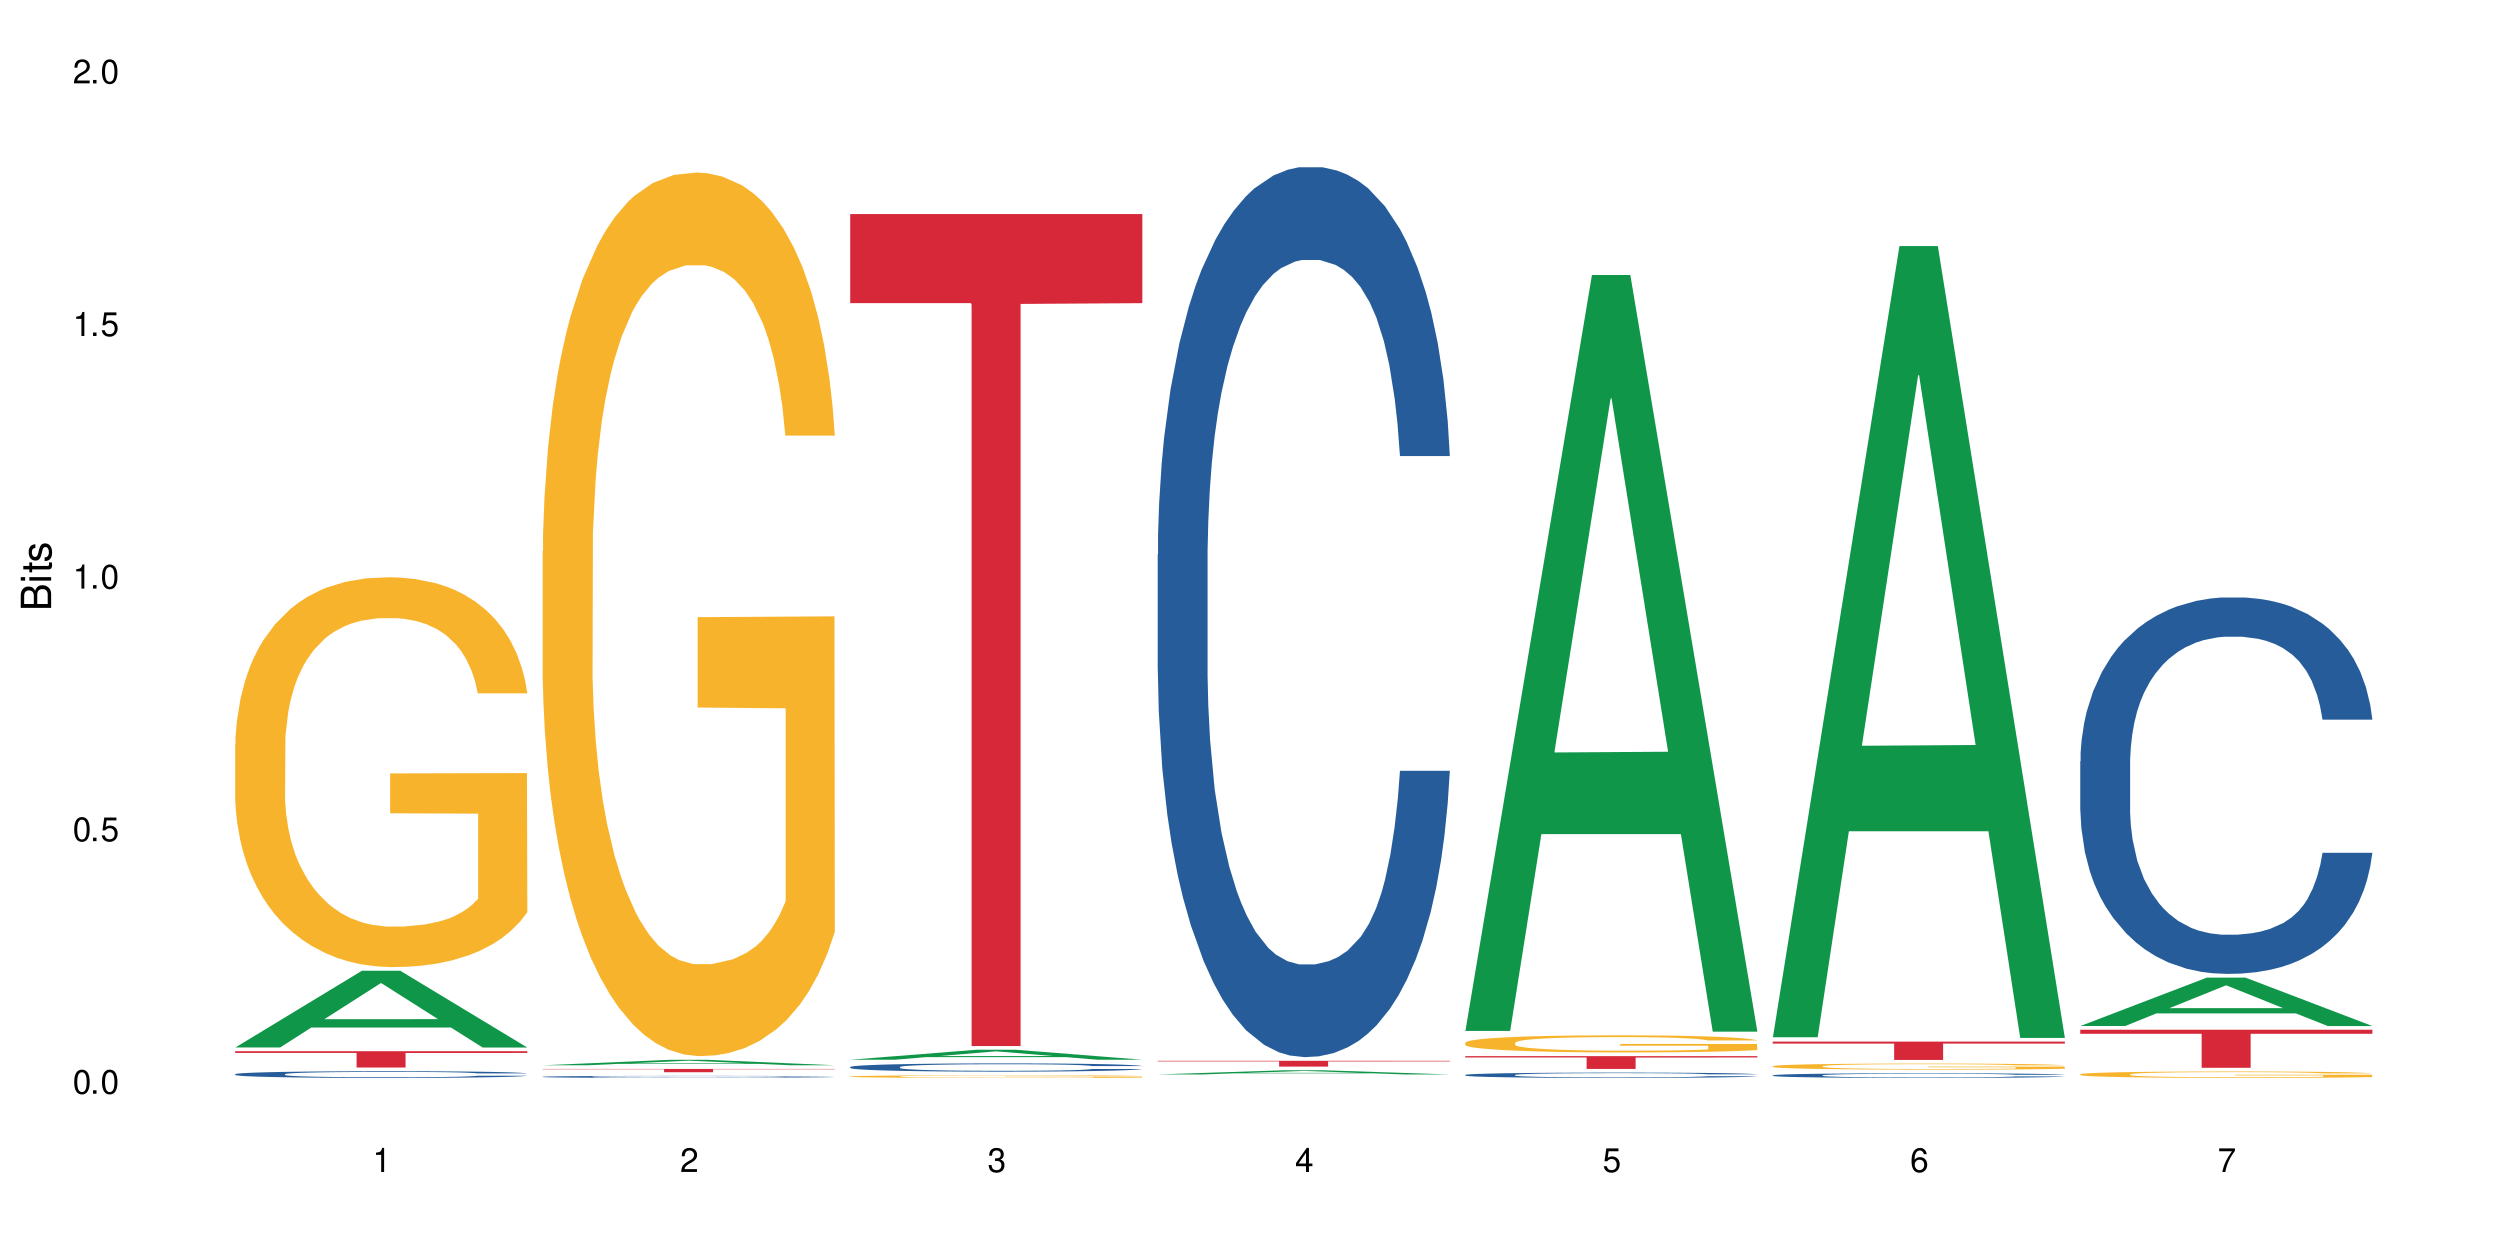 <?xml version="1.0" encoding="UTF-8"?>
<svg xmlns="http://www.w3.org/2000/svg" xmlns:xlink="http://www.w3.org/1999/xlink" width="720" height="360" viewBox="0 0 720 360">
<defs>
<g>
<g id="glyph-0-0">
</g>
<g id="glyph-0-1">
<path d="M 2.641 -6.938 C 2 -6.938 1.422 -6.656 1.078 -6.172 C 0.641 -5.562 0.406 -4.641 0.406 -3.359 C 0.406 -1.016 1.188 0.219 2.641 0.219 C 4.078 0.219 4.859 -1.016 4.859 -3.297 C 4.859 -4.641 4.656 -5.547 4.203 -6.172 C 3.844 -6.656 3.281 -6.938 2.641 -6.938 Z M 2.641 -6.188 C 3.547 -6.188 4 -5.25 4 -3.375 C 4 -1.406 3.562 -0.484 2.625 -0.484 C 1.734 -0.484 1.281 -1.438 1.281 -3.344 C 1.281 -5.25 1.734 -6.188 2.641 -6.188 Z M 2.641 -6.188 "/>
</g>
<g id="glyph-0-2">
<path d="M 1.828 -1 L 0.828 -1 L 0.828 0 L 1.828 0 Z M 1.828 -1 "/>
</g>
<g id="glyph-0-3">
<path d="M 4.562 -6.797 L 1.062 -6.797 L 0.547 -3.094 L 1.328 -3.094 C 1.719 -3.562 2.047 -3.734 2.578 -3.734 C 3.484 -3.734 4.062 -3.109 4.062 -2.094 C 4.062 -1.125 3.484 -0.531 2.578 -0.531 C 1.828 -0.531 1.375 -0.906 1.188 -1.672 L 0.328 -1.672 C 0.453 -1.109 0.547 -0.844 0.75 -0.594 C 1.125 -0.078 1.828 0.219 2.594 0.219 C 3.969 0.219 4.922 -0.781 4.922 -2.219 C 4.922 -3.562 4.031 -4.484 2.719 -4.484 C 2.25 -4.484 1.859 -4.359 1.469 -4.062 L 1.734 -5.969 L 4.562 -5.969 Z M 4.562 -6.797 "/>
</g>
<g id="glyph-0-4">
<path d="M 2.484 -4.938 L 2.484 0 L 3.328 0 L 3.328 -6.938 L 2.766 -6.938 C 2.469 -5.875 2.281 -5.734 0.984 -5.562 L 0.984 -4.938 Z M 2.484 -4.938 "/>
</g>
<g id="glyph-0-5">
<path d="M 4.859 -0.828 L 1.281 -0.828 C 1.359 -1.406 1.672 -1.781 2.5 -2.281 L 3.469 -2.828 C 4.406 -3.344 4.906 -4.062 4.906 -4.906 C 4.906 -5.484 4.672 -6.031 4.266 -6.406 C 3.859 -6.766 3.375 -6.938 2.719 -6.938 C 1.859 -6.938 1.219 -6.625 0.844 -6.031 C 0.609 -5.672 0.5 -5.234 0.484 -4.531 L 1.328 -4.531 C 1.359 -5.016 1.406 -5.281 1.531 -5.516 C 1.75 -5.938 2.188 -6.203 2.703 -6.203 C 3.469 -6.203 4.031 -5.641 4.031 -4.891 C 4.031 -4.344 3.719 -3.859 3.125 -3.516 L 2.234 -3 C 0.812 -2.172 0.406 -1.531 0.328 -0.016 L 4.859 -0.016 Z M 4.859 -0.828 "/>
</g>
<g id="glyph-0-6">
<path d="M 2.125 -3.188 L 2.578 -3.188 C 3.5 -3.188 3.984 -2.766 3.984 -1.922 C 3.984 -1.062 3.469 -0.531 2.594 -0.531 C 1.656 -0.531 1.203 -1 1.156 -2.016 L 0.312 -2.016 C 0.344 -1.453 0.438 -1.094 0.609 -0.781 C 0.953 -0.109 1.625 0.219 2.547 0.219 C 3.953 0.219 4.859 -0.625 4.859 -1.938 C 4.859 -2.828 4.516 -3.297 3.703 -3.594 C 4.344 -3.844 4.656 -4.328 4.656 -5.031 C 4.656 -6.219 3.875 -6.938 2.578 -6.938 C 1.203 -6.938 0.484 -6.172 0.453 -4.703 L 1.297 -4.703 C 1.312 -5.125 1.344 -5.359 1.453 -5.578 C 1.641 -5.969 2.062 -6.203 2.594 -6.203 C 3.344 -6.203 3.797 -5.75 3.797 -5 C 3.797 -4.516 3.609 -4.219 3.25 -4.047 C 3.016 -3.953 2.703 -3.922 2.125 -3.906 Z M 2.125 -3.188 "/>
</g>
<g id="glyph-0-7">
<path d="M 3.141 -1.672 L 3.141 0 L 3.984 0 L 3.984 -1.672 L 4.984 -1.672 L 4.984 -2.438 L 3.984 -2.438 L 3.984 -6.938 L 3.359 -6.938 L 0.266 -2.578 L 0.266 -1.672 Z M 3.141 -2.438 L 1 -2.438 L 3.141 -5.5 Z M 3.141 -2.438 "/>
</g>
<g id="glyph-0-8">
<path d="M 4.781 -5.125 C 4.609 -6.266 3.891 -6.938 2.844 -6.938 C 2.094 -6.938 1.422 -6.578 1.031 -5.953 C 0.594 -5.266 0.406 -4.422 0.406 -3.172 C 0.406 -2 0.578 -1.25 0.984 -0.641 C 1.359 -0.078 1.953 0.219 2.703 0.219 C 3.984 0.219 4.922 -0.75 4.922 -2.094 C 4.922 -3.375 4.062 -4.281 2.844 -4.281 C 2.172 -4.281 1.641 -4.031 1.281 -3.516 C 1.281 -5.234 1.828 -6.188 2.797 -6.188 C 3.391 -6.188 3.797 -5.797 3.938 -5.125 Z M 2.734 -3.531 C 3.547 -3.531 4.062 -2.953 4.062 -2.031 C 4.062 -1.156 3.484 -0.531 2.703 -0.531 C 1.922 -0.531 1.328 -1.188 1.328 -2.078 C 1.328 -2.938 1.906 -3.531 2.734 -3.531 Z M 2.734 -3.531 "/>
</g>
<g id="glyph-0-9">
<path d="M 4.984 -6.797 L 0.438 -6.797 L 0.438 -5.969 L 4.109 -5.969 C 2.5 -3.656 1.828 -2.234 1.328 0 L 2.219 0 C 2.594 -2.172 3.453 -4.047 4.984 -6.094 Z M 4.984 -6.797 "/>
</g>
<g id="glyph-1-0">
</g>
<g id="glyph-1-1">
<path d="M 0 -0.953 L 0 -4.891 C 0 -5.719 -0.234 -6.344 -0.734 -6.797 C -1.188 -7.234 -1.812 -7.469 -2.5 -7.469 C -3.547 -7.469 -4.188 -7 -4.625 -5.875 C -4.984 -6.688 -5.625 -7.094 -6.531 -7.094 C -7.172 -7.094 -7.734 -6.859 -8.141 -6.391 C -8.562 -5.922 -8.75 -5.344 -8.75 -4.5 L -8.75 -0.953 Z M -4.984 -2.062 L -7.766 -2.062 L -7.766 -4.219 C -7.766 -4.844 -7.688 -5.203 -7.453 -5.5 C -7.219 -5.812 -6.859 -5.969 -6.375 -5.969 C -5.891 -5.969 -5.531 -5.812 -5.297 -5.5 C -5.062 -5.203 -4.984 -4.844 -4.984 -4.219 Z M -0.984 -2.062 L -4 -2.062 L -4 -4.781 C -4 -5.766 -3.438 -6.359 -2.484 -6.359 C -1.547 -6.359 -0.984 -5.766 -0.984 -4.781 Z M -0.984 -2.062 "/>
</g>
<g id="glyph-1-2">
<path d="M -6.281 -1.797 L -6.281 -0.797 L 0 -0.797 L 0 -1.797 Z M -8.75 -1.797 L -8.75 -0.797 L -7.484 -0.797 L -7.484 -1.797 Z M -8.75 -1.797 "/>
</g>
<g id="glyph-1-3">
<path d="M -6.281 -3.047 L -6.281 -2.016 L -8.016 -2.016 L -8.016 -1.016 L -6.281 -1.016 L -6.281 -0.172 L -5.469 -0.172 L -5.469 -1.016 L -0.719 -1.016 C -0.078 -1.016 0.281 -1.453 0.281 -2.234 C 0.281 -2.5 0.25 -2.719 0.188 -3.047 L -0.641 -3.047 C -0.609 -2.906 -0.594 -2.766 -0.594 -2.562 C -0.594 -2.141 -0.719 -2.016 -1.156 -2.016 L -5.469 -2.016 L -5.469 -3.047 Z M -6.281 -3.047 "/>
</g>
<g id="glyph-1-4">
<path d="M -4.531 -5.25 C -5.766 -5.25 -6.469 -4.422 -6.469 -2.969 C -6.469 -1.516 -5.719 -0.562 -4.547 -0.562 C -3.562 -0.562 -3.094 -1.062 -2.734 -2.562 L -2.516 -3.484 C -2.344 -4.188 -2.094 -4.469 -1.641 -4.469 C -1.047 -4.469 -0.641 -3.875 -0.641 -3 C -0.641 -2.453 -0.797 -2 -1.062 -1.75 C -1.25 -1.594 -1.422 -1.531 -1.875 -1.469 L -1.875 -0.406 C -0.422 -0.453 0.281 -1.266 0.281 -2.922 C 0.281 -4.5 -0.5 -5.516 -1.719 -5.516 C -2.656 -5.516 -3.172 -4.984 -3.469 -3.734 L -3.703 -2.766 C -3.891 -1.953 -4.156 -1.609 -4.594 -1.609 C -5.188 -1.609 -5.547 -2.125 -5.547 -2.938 C -5.547 -3.75 -5.203 -4.172 -4.531 -4.203 Z M -4.531 -5.25 "/>
</g>
</g>
</defs>
<rect x="-72" y="-36" width="864" height="432" fill="rgb(100%, 100%, 100%)" fill-opacity="1"/>
<path fill-rule="nonzero" fill="rgb(6.275%, 58.824%, 28.235%)" fill-opacity="1" d="M 67.73 301.676 L 67.82 301.656 L 104.227 279.578 L 115.281 279.578 L 151.867 301.695 L 139.012 301.695 L 129.844 295.922 L 89.664 295.922 L 80.676 301.676 L 67.73 301.676 L 93.527 293.535 L 126.156 293.516 L 109.887 283.191 L 109.707 283.172 L 109.527 283.234 L 93.438 293.516 L 93.527 293.535 Z M 67.73 301.676 "/>
<path fill-rule="nonzero" fill="rgb(14.51%, 36.078%, 60%)" fill-opacity="1" d="M 67.73 309.352 L 67.832 309.352 L 67.832 309.309 L 68.141 309.242 L 68.859 309.156 L 69.578 309.098 L 71.426 308.992 L 73.988 308.895 L 76.656 308.816 L 78.605 308.77 L 80.352 308.734 L 84.352 308.668 L 86.918 308.637 L 89.688 308.605 L 93.074 308.574 L 95.535 308.559 L 101.078 308.531 L 105.18 308.516 L 108.363 308.512 L 115.238 308.512 L 119.34 308.52 L 122.316 308.527 L 125.598 308.543 L 128.371 308.559 L 133.191 308.598 L 137.5 308.645 L 139.449 308.676 L 142.527 308.73 L 144.891 308.781 L 146.531 308.828 L 148.379 308.895 L 150.02 308.973 L 151.25 309.062 L 151.867 309.137 L 137.5 309.137 L 136.785 309.066 L 135.961 309.012 L 134.422 308.941 L 132.883 308.891 L 130.73 308.84 L 128.781 308.805 L 126.113 308.77 L 123.754 308.75 L 121.289 308.734 L 118.93 308.723 L 114.414 308.715 L 107.234 308.715 L 103.23 308.73 L 101.078 308.742 L 98 308.77 L 95.844 308.789 L 93.281 308.824 L 91.535 308.855 L 89.379 308.902 L 87.84 308.941 L 86.098 309 L 85.07 309.047 L 84.148 309.094 L 83.328 309.152 L 82.711 309.215 L 82.301 309.281 L 82.094 309.344 L 82.094 309.617 L 82.301 309.68 L 82.812 309.754 L 84.148 309.863 L 86.098 309.957 L 88.355 310.031 L 90.508 310.082 L 91.742 310.109 L 93.383 310.137 L 95.945 310.172 L 99.641 310.207 L 101.797 310.219 L 105.078 310.234 L 108.465 310.242 L 112.98 310.242 L 116.98 310.234 L 119.648 310.227 L 122.418 310.211 L 126.215 310.184 L 128.574 310.152 L 130.629 310.121 L 132.168 310.086 L 133.191 310.059 L 134.73 310.004 L 135.961 309.945 L 136.887 309.883 L 137.5 309.82 L 151.867 309.82 L 151.25 309.891 L 150.328 309.961 L 149.402 310.012 L 147.969 310.074 L 146.324 310.129 L 143.965 310.191 L 142.016 310.23 L 139.449 310.273 L 137.09 310.309 L 134.527 310.34 L 130.73 310.375 L 128.266 310.391 L 125.598 310.406 L 122.418 310.422 L 118.418 310.434 L 114.109 310.441 L 105.797 310.441 L 102.617 310.434 L 98.41 310.418 L 93.176 310.387 L 89.379 310.352 L 86.406 310.316 L 83.84 310.281 L 80.969 310.234 L 77.273 310.156 L 75.016 310.098 L 73.477 310.047 L 71.734 309.98 L 70.5 309.918 L 69.066 309.816 L 68.039 309.691 L 67.73 309.598 Z M 67.73 309.352 "/>
<path fill-rule="nonzero" fill="rgb(96.863%, 70.196%, 16.863%)" fill-opacity="1" d="M 67.73 214.336 L 67.832 214.234 L 67.832 212.184 L 68.242 207.566 L 69.27 201.211 L 70.605 195.98 L 72.039 191.879 L 72.965 189.727 L 74.504 186.648 L 75.836 184.395 L 79.223 179.777 L 83.531 175.473 L 85.891 173.625 L 88.559 171.883 L 92.355 169.934 L 94.102 169.215 L 99.438 167.574 L 105.488 166.551 L 112.16 166.242 L 115.238 166.344 L 119.441 166.754 L 125.188 167.883 L 128.473 168.91 L 131.039 169.934 L 133.707 171.266 L 136.988 173.316 L 140.066 175.781 L 142.527 178.242 L 144.992 181.316 L 147.043 184.598 L 148.789 188.188 L 150.328 192.492 L 151.25 196.082 L 151.867 199.672 L 137.605 199.672 L 136.785 196.082 L 135.859 193.312 L 134.32 189.93 L 132.781 187.469 L 131.242 185.52 L 128.371 182.855 L 125.906 181.215 L 122.828 179.777 L 119.855 178.855 L 116.469 178.242 L 114.414 178.035 L 108.977 178.035 L 104.055 178.754 L 101.18 179.574 L 99.129 180.395 L 96.254 181.934 L 94.512 183.164 L 93.484 183.984 L 90.406 187.16 L 88.355 190.031 L 87.227 191.98 L 85.789 195.059 L 84.762 197.824 L 83.633 201.926 L 83.02 205.004 L 82.199 211.977 L 82.094 230.434 L 82.402 234.332 L 83.02 238.535 L 83.84 242.227 L 85.07 246.125 L 86.301 249.098 L 88.457 253.098 L 90.305 255.762 L 91.742 257.504 L 94.512 260.273 L 95.641 261.195 L 98.309 263.043 L 101.078 264.477 L 104.465 265.707 L 107.027 266.324 L 111.133 266.836 L 116.363 266.836 L 122.52 266.223 L 126.422 265.402 L 129.09 264.582 L 130.832 263.863 L 132.988 262.734 L 134.527 261.711 L 135.961 260.582 L 137.707 258.84 L 137.707 234.332 L 112.363 234.227 L 112.363 222.742 L 151.762 222.641 L 151.867 262.734 L 149.711 265.504 L 147.043 268.168 L 144.48 270.219 L 141.812 271.965 L 138.016 273.91 L 134.938 275.141 L 130.215 276.578 L 125.906 277.5 L 121.395 278.117 L 117.391 278.426 L 112.672 278.527 L 108.465 278.32 L 103.949 277.707 L 100.359 276.887 L 97.074 275.859 L 93.793 274.527 L 89.688 272.375 L 87.02 270.629 L 84.25 268.477 L 81.48 265.914 L 79.016 263.145 L 77.375 260.992 L 75.734 258.531 L 73.988 255.453 L 72.348 251.969 L 71.117 248.789 L 69.988 245.199 L 69.168 241.816 L 68.348 237.203 L 67.938 233.512 L 67.73 230.332 Z M 67.73 214.336 "/>
<path fill-rule="nonzero" fill="rgb(83.922%, 15.686%, 22.353%)" fill-opacity="1" d="M 67.73 302.75 L 151.867 302.75 L 151.867 303.254 L 116.801 303.258 L 116.801 307.457 L 102.695 307.457 L 102.695 303.262 L 102.488 303.254 L 67.73 303.254 Z M 67.73 302.75 "/>
<path fill-rule="nonzero" fill="rgb(6.275%, 58.824%, 28.235%)" fill-opacity="1" d="M 156.293 306.797 L 156.383 306.797 L 192.789 305.227 L 203.844 305.227 L 240.43 306.797 L 227.574 306.797 L 218.406 306.387 L 178.227 306.387 L 169.238 306.797 L 156.293 306.797 L 182.094 306.219 L 214.723 306.215 L 198.453 305.48 L 198.273 305.48 L 198.094 305.484 L 182.004 306.215 L 182.094 306.219 Z M 156.293 306.797 "/>
<path fill-rule="nonzero" fill="rgb(14.51%, 36.078%, 60%)" fill-opacity="1" d="M 156.293 310.109 L 156.398 310.109 L 156.398 310.098 L 156.703 310.074 L 157.422 310.051 L 158.141 310.031 L 159.988 310 L 162.555 309.969 L 165.223 309.945 L 167.172 309.934 L 168.914 309.922 L 172.918 309.902 L 175.48 309.891 L 178.25 309.883 L 181.637 309.871 L 184.102 309.867 L 189.641 309.859 L 193.746 309.855 L 196.926 309.852 L 203.801 309.852 L 207.902 309.855 L 210.879 309.859 L 214.164 309.863 L 216.934 309.867 L 221.754 309.879 L 226.066 309.895 L 228.016 309.902 L 231.094 309.918 L 233.453 309.938 L 235.094 309.949 L 236.941 309.969 L 238.582 309.992 L 239.812 310.02 L 240.43 310.043 L 226.066 310.043 L 225.348 310.023 L 224.527 310.008 L 222.988 309.984 L 221.449 309.969 L 219.293 309.953 L 217.344 309.941 L 214.676 309.934 L 212.316 309.926 L 209.855 309.922 L 207.492 309.918 L 202.98 309.914 L 195.797 309.914 L 191.797 309.922 L 189.641 309.922 L 186.562 309.93 L 184.406 309.938 L 181.844 309.949 L 180.098 309.957 L 177.945 309.973 L 176.406 309.984 L 174.66 310.004 L 173.633 310.016 L 172.711 310.031 L 171.891 310.047 L 171.273 310.066 L 170.863 310.086 L 170.66 310.105 L 170.66 310.191 L 170.863 310.211 L 171.379 310.234 L 172.711 310.266 L 174.66 310.293 L 176.918 310.316 L 179.074 310.332 L 180.305 310.34 L 181.945 310.348 L 184.512 310.359 L 188.203 310.371 L 190.359 310.375 L 193.641 310.379 L 197.027 310.383 L 201.543 310.383 L 205.543 310.379 L 208.211 310.375 L 210.98 310.371 L 214.777 310.363 L 217.137 310.355 L 219.191 310.344 L 220.73 310.336 L 221.754 310.324 L 223.293 310.309 L 224.527 310.289 L 225.449 310.273 L 226.066 310.254 L 240.43 310.254 L 239.812 310.273 L 238.891 310.297 L 237.969 310.312 L 236.531 310.332 L 234.891 310.348 L 232.527 310.367 L 230.578 310.379 L 228.016 310.391 L 225.656 310.402 L 223.09 310.41 L 219.293 310.422 L 216.832 310.426 L 214.164 310.434 L 210.98 310.438 L 206.98 310.441 L 191.18 310.441 L 186.973 310.434 L 181.738 310.426 L 177.945 310.414 L 174.969 310.406 L 172.402 310.395 L 169.531 310.379 L 165.836 310.355 L 163.578 310.336 L 162.039 310.32 L 160.297 310.301 L 159.066 310.281 L 157.629 310.254 L 156.602 310.215 L 156.293 310.184 Z M 156.293 310.109 "/>
<path fill-rule="nonzero" fill="rgb(96.863%, 70.196%, 16.863%)" fill-opacity="1" d="M 156.293 158.684 L 156.398 158.449 L 156.398 153.801 L 156.809 143.344 L 157.832 128.934 L 159.168 117.082 L 160.605 107.785 L 161.527 102.906 L 163.066 95.934 L 164.398 90.82 L 167.785 80.359 L 172.094 70.602 L 174.457 66.418 L 177.121 62.465 L 180.918 58.051 L 182.664 56.422 L 188 52.703 L 194.051 50.379 L 200.723 49.684 L 203.801 49.914 L 208.008 50.844 L 213.754 53.402 L 217.035 55.727 L 219.602 58.051 L 222.27 61.07 L 225.551 65.719 L 228.629 71.297 L 231.094 76.875 L 233.555 83.848 L 235.605 91.285 L 237.352 99.418 L 238.891 109.18 L 239.812 117.312 L 240.43 125.449 L 226.168 125.449 L 225.348 117.312 L 224.422 111.039 L 222.883 103.371 L 221.344 97.793 L 219.805 93.375 L 216.934 87.332 L 214.473 83.613 L 211.395 80.359 L 208.418 78.27 L 205.031 76.875 L 202.98 76.41 L 197.543 76.41 L 192.617 78.035 L 189.742 79.895 L 187.691 81.754 L 184.816 85.242 L 183.074 88.031 L 182.047 89.891 L 178.969 97.094 L 176.918 103.602 L 175.789 108.02 L 174.352 114.988 L 173.328 121.266 L 172.199 130.562 L 171.582 137.535 L 170.762 153.336 L 170.66 195.172 L 170.965 204.004 L 171.582 213.531 L 172.402 221.898 L 173.633 230.73 L 174.867 237.469 L 177.02 246.535 L 178.867 252.578 L 180.305 256.527 L 183.074 262.805 L 184.203 264.895 L 186.871 269.078 L 189.641 272.332 L 193.027 275.121 L 195.59 276.516 L 199.695 277.676 L 204.93 277.676 L 211.086 276.281 L 214.984 274.422 L 217.652 272.562 L 219.395 270.938 L 221.551 268.379 L 223.09 266.059 L 224.527 263.5 L 226.27 259.551 L 226.27 204.004 L 200.926 203.77 L 200.926 177.742 L 240.328 177.508 L 240.43 268.379 L 238.273 274.656 L 235.605 280.699 L 233.043 285.348 L 230.375 289.297 L 226.578 293.715 L 223.5 296.504 L 218.781 299.758 L 214.473 301.848 L 209.957 303.242 L 205.953 303.941 L 201.234 304.172 L 197.027 303.707 L 192.512 302.312 L 188.922 300.453 L 185.641 298.129 L 182.355 295.109 L 178.25 290.227 L 175.582 286.277 L 172.812 281.395 L 170.043 275.586 L 167.582 269.309 L 165.938 264.43 L 164.297 258.852 L 162.555 251.879 L 160.91 243.977 L 159.68 236.773 L 158.551 228.637 L 157.73 220.969 L 156.91 210.512 L 156.5 202.145 L 156.293 194.938 Z M 156.293 158.684 "/>
<path fill-rule="nonzero" fill="rgb(83.922%, 15.686%, 22.353%)" fill-opacity="1" d="M 156.293 307.852 L 240.43 307.852 L 240.43 307.953 L 205.363 307.953 L 205.363 308.801 L 191.258 308.801 L 191.258 307.953 L 156.293 307.953 Z M 156.293 307.852 "/>
<path fill-rule="nonzero" fill="rgb(6.275%, 58.824%, 28.235%)" fill-opacity="1" d="M 244.859 305.199 L 244.949 305.195 L 281.352 302.32 L 292.41 302.32 L 328.992 305.203 L 316.141 305.203 L 306.969 304.449 L 266.789 304.449 L 257.801 305.199 L 244.859 305.199 L 270.656 304.141 L 303.285 304.137 L 287.016 302.793 L 286.836 302.789 L 286.656 302.797 L 270.566 304.137 L 270.656 304.141 Z M 244.859 305.199 "/>
<path fill-rule="nonzero" fill="rgb(14.51%, 36.078%, 60%)" fill-opacity="1" d="M 244.859 307.289 L 244.961 307.289 L 244.961 307.234 L 245.27 307.152 L 245.988 307.051 L 246.703 306.977 L 248.551 306.848 L 251.117 306.727 L 253.785 306.629 L 255.734 306.574 L 257.477 306.531 L 261.48 306.449 L 264.043 306.406 L 266.816 306.371 L 270.199 306.336 L 272.664 306.312 L 278.203 306.277 L 282.309 306.262 L 285.488 306.258 L 292.363 306.258 L 296.469 306.266 L 299.441 306.277 L 302.727 306.293 L 305.496 306.312 L 310.32 306.359 L 314.629 306.422 L 316.578 306.457 L 319.656 306.523 L 322.016 306.59 L 323.656 306.645 L 325.504 306.727 L 327.145 306.824 L 328.379 306.934 L 328.992 307.027 L 314.629 307.027 L 313.91 306.941 L 313.09 306.875 L 311.551 306.785 L 310.012 306.723 L 307.855 306.656 L 305.906 306.617 L 303.238 306.574 L 300.879 306.551 L 298.418 306.531 L 296.059 306.516 L 291.543 306.504 L 286.309 306.504 L 284.359 306.508 L 280.359 306.527 L 278.203 306.539 L 275.125 306.57 L 272.973 306.598 L 270.406 306.645 L 268.66 306.68 L 266.508 306.734 L 264.969 306.785 L 263.223 306.859 L 262.199 306.914 L 261.273 306.973 L 260.453 307.043 L 259.84 307.121 L 259.426 307.203 L 259.223 307.281 L 259.223 307.617 L 259.426 307.695 L 259.941 307.785 L 261.273 307.918 L 263.223 308.035 L 265.48 308.125 L 267.637 308.191 L 268.867 308.223 L 270.508 308.254 L 273.074 308.301 L 276.77 308.344 L 278.922 308.359 L 282.207 308.379 L 285.59 308.387 L 290.105 308.387 L 294.109 308.379 L 296.773 308.367 L 299.547 308.348 L 303.344 308.312 L 305.703 308.277 L 307.754 308.234 L 309.293 308.195 L 310.32 308.16 L 311.859 308.094 L 313.09 308.02 L 314.012 307.941 L 314.629 307.867 L 328.992 307.867 L 328.379 307.957 L 327.453 308.039 L 326.531 308.102 L 325.094 308.18 L 323.453 308.246 L 321.094 308.324 L 319.145 308.371 L 316.578 308.426 L 314.219 308.469 L 311.652 308.504 L 307.855 308.551 L 305.395 308.57 L 302.727 308.59 L 299.547 308.609 L 295.543 308.621 L 291.234 308.633 L 287.234 308.633 L 282.926 308.629 L 279.742 308.621 L 275.535 308.602 L 270.305 308.562 L 266.508 308.52 L 263.531 308.48 L 260.965 308.438 L 258.094 308.379 L 254.398 308.281 L 252.145 308.207 L 250.605 308.148 L 248.859 308.062 L 247.629 307.984 L 246.191 307.863 L 245.164 307.711 L 244.859 307.59 Z M 244.859 307.289 "/>
<path fill-rule="nonzero" fill="rgb(96.863%, 70.196%, 16.863%)" fill-opacity="1" d="M 244.859 310.012 L 244.961 310.012 L 244.961 309.996 L 245.371 309.965 L 246.398 309.922 L 247.73 309.887 L 249.168 309.859 L 250.09 309.844 L 251.629 309.824 L 252.965 309.809 L 256.348 309.777 L 260.66 309.75 L 263.02 309.738 L 265.688 309.727 L 269.484 309.711 L 271.227 309.707 L 276.562 309.695 L 282.617 309.688 L 292.363 309.688 L 296.57 309.691 L 302.316 309.699 L 305.598 309.703 L 308.164 309.711 L 310.832 309.723 L 314.117 309.734 L 317.195 309.75 L 322.117 309.789 L 324.172 309.812 L 325.914 309.836 L 327.453 309.863 L 328.379 309.887 L 328.992 309.91 L 314.73 309.91 L 313.91 309.887 L 312.988 309.871 L 311.449 309.848 L 309.91 309.828 L 308.371 309.816 L 305.496 309.801 L 303.035 309.789 L 299.957 309.777 L 296.98 309.773 L 293.594 309.77 L 291.543 309.766 L 286.105 309.766 L 281.18 309.77 L 278.309 309.777 L 276.254 309.781 L 273.383 309.793 L 271.637 309.801 L 270.613 309.805 L 267.535 309.828 L 265.48 309.848 L 264.352 309.859 L 262.918 309.883 L 261.891 309.898 L 260.762 309.926 L 260.145 309.949 L 259.324 309.996 L 259.223 310.121 L 259.531 310.145 L 260.145 310.172 L 260.965 310.199 L 262.199 310.227 L 263.43 310.246 L 265.582 310.273 L 267.43 310.289 L 268.867 310.301 L 271.637 310.32 L 272.766 310.328 L 275.434 310.34 L 278.203 310.348 L 281.59 310.355 L 284.156 310.359 L 288.258 310.363 L 293.492 310.363 L 299.648 310.359 L 303.547 310.355 L 306.215 310.348 L 307.961 310.344 L 310.113 310.336 L 311.652 310.328 L 313.09 310.32 L 314.832 310.309 L 314.832 310.145 L 289.492 310.145 L 289.492 310.066 L 328.891 310.066 L 328.992 310.336 L 326.84 310.355 L 324.172 310.375 L 321.605 310.387 L 318.938 310.398 L 315.141 310.41 L 312.062 310.422 L 307.344 310.43 L 303.035 310.438 L 298.52 310.441 L 285.59 310.441 L 281.078 310.438 L 277.484 310.434 L 274.203 310.426 L 270.918 310.418 L 266.816 310.402 L 264.148 310.391 L 261.379 310.375 L 258.605 310.359 L 256.145 310.34 L 254.504 310.324 L 252.859 310.309 L 251.117 310.289 L 249.477 310.266 L 248.242 310.242 L 247.113 310.219 L 246.293 310.195 L 245.473 310.164 L 245.062 310.141 L 244.859 310.117 Z M 244.859 310.012 "/>
<path fill-rule="nonzero" fill="rgb(83.922%, 15.686%, 22.353%)" fill-opacity="1" d="M 244.859 61.66 L 328.992 61.66 L 328.992 87.309 L 293.93 87.531 L 293.93 301.27 L 279.82 301.27 L 279.82 87.758 L 279.617 87.309 L 244.859 87.309 Z M 244.859 61.66 "/>
<path fill-rule="nonzero" fill="rgb(6.275%, 58.824%, 28.235%)" fill-opacity="1" d="M 333.422 309.438 L 333.512 309.438 L 369.914 308.234 L 380.973 308.234 L 417.555 309.441 L 404.703 309.441 L 395.535 309.125 L 355.355 309.125 L 346.363 309.438 L 333.422 309.438 L 359.219 308.996 L 391.848 308.992 L 375.578 308.43 L 375.398 308.43 L 375.219 308.434 L 359.129 308.992 L 359.219 308.996 Z M 333.422 309.438 "/>
<path fill-rule="nonzero" fill="rgb(14.51%, 36.078%, 60%)" fill-opacity="1" d="M 333.422 159.688 L 333.523 159.453 L 333.523 153.828 L 333.832 144.926 L 334.551 133.684 L 335.27 125.953 L 337.113 112.129 L 339.68 98.777 L 342.348 88.469 L 344.297 82.379 L 346.043 77.695 L 350.043 69.027 L 352.609 64.574 L 355.379 60.594 L 358.766 56.609 L 361.227 54.266 L 366.766 50.52 L 370.871 48.879 L 374.051 48.176 L 380.926 48.176 L 385.031 49.113 L 388.008 50.285 L 391.289 52.16 L 394.059 54.266 L 398.883 59.422 L 403.191 65.98 L 405.141 69.73 L 408.219 76.992 L 410.578 84.02 L 412.223 90.109 L 414.066 98.777 L 415.711 109.32 L 416.941 121.266 L 417.555 131.34 L 403.191 131.34 L 402.473 121.969 L 401.652 114.707 L 400.113 105.102 L 398.574 98.309 L 396.422 91.516 L 394.469 87.062 L 391.805 82.613 L 389.441 79.801 L 386.98 77.695 L 384.621 76.289 L 380.105 74.883 L 374.875 74.883 L 372.922 75.352 L 368.922 77.227 L 366.766 78.863 L 363.688 82.145 L 361.535 85.191 L 358.969 89.875 L 357.227 93.859 L 355.07 99.949 L 353.531 105.336 L 351.789 113.066 L 350.762 118.926 L 349.836 125.484 L 349.016 133.215 L 348.402 141.414 L 347.992 150.082 L 347.785 158.516 L 347.785 194.824 L 347.992 203.258 L 348.504 213.098 L 349.836 227.387 L 351.789 239.805 L 354.043 249.645 L 356.199 256.672 L 357.43 259.949 L 359.07 263.699 L 361.637 268.383 L 365.332 273.07 L 367.484 274.945 L 370.77 276.816 L 374.156 277.754 L 378.668 277.754 L 382.672 276.816 L 385.34 275.645 L 388.109 273.773 L 391.906 269.789 L 394.266 266.043 L 396.316 261.59 L 397.855 257.141 L 398.883 253.391 L 400.422 246.129 L 401.652 238.164 L 402.578 229.965 L 403.191 222 L 417.555 222 L 416.941 231.371 L 416.016 240.508 L 415.094 247.301 L 413.656 255.5 L 412.016 262.762 L 409.656 270.961 L 407.707 276.348 L 405.141 282.207 L 402.781 286.656 L 400.215 290.641 L 396.422 295.324 L 393.957 297.668 L 391.289 299.777 L 388.109 301.648 L 384.109 303.289 L 379.797 304.227 L 375.797 304.461 L 371.488 303.992 L 368.305 303.055 L 364.102 300.945 L 358.867 296.73 L 355.07 292.277 L 352.094 287.828 L 349.531 283.145 L 346.656 276.816 L 342.965 266.512 L 340.707 258.547 L 339.168 251.984 L 337.422 242.848 L 336.191 234.648 L 334.754 221.531 L 333.73 204.898 L 333.422 192.016 Z M 333.422 159.688 "/>
<path fill-rule="nonzero" fill="rgb(83.922%, 15.686%, 22.353%)" fill-opacity="1" d="M 333.422 305.516 L 417.555 305.516 L 417.555 305.691 L 382.492 305.695 L 382.492 307.18 L 368.383 307.18 L 368.383 305.695 L 368.18 305.691 L 333.422 305.691 Z M 333.422 305.516 "/>
<path fill-rule="nonzero" fill="rgb(6.275%, 58.824%, 28.235%)" fill-opacity="1" d="M 421.984 296.918 L 422.074 296.711 L 458.48 79.199 L 469.535 79.199 L 506.121 297.121 L 493.266 297.121 L 484.098 240.238 L 443.918 240.238 L 434.93 296.918 L 421.984 296.918 L 447.781 216.707 L 480.41 216.5 L 464.141 114.805 L 463.961 114.602 L 463.781 115.215 L 447.691 216.5 L 447.781 216.707 Z M 421.984 296.918 "/>
<path fill-rule="nonzero" fill="rgb(14.51%, 36.078%, 60%)" fill-opacity="1" d="M 421.984 309.578 L 422.086 309.574 L 422.086 309.543 L 422.395 309.488 L 423.113 309.422 L 423.832 309.375 L 425.68 309.293 L 428.242 309.215 L 430.91 309.152 L 432.859 309.113 L 434.605 309.086 L 438.605 309.035 L 441.172 309.008 L 443.941 308.984 L 447.328 308.961 L 449.789 308.945 L 455.332 308.926 L 459.434 308.914 L 462.617 308.91 L 469.488 308.91 L 473.594 308.918 L 476.57 308.922 L 479.852 308.934 L 482.625 308.945 L 487.445 308.977 L 491.754 309.016 L 493.703 309.039 L 496.781 309.082 L 499.145 309.125 L 500.785 309.16 L 502.633 309.215 L 504.273 309.277 L 505.504 309.348 L 506.121 309.406 L 491.754 309.406 L 491.035 309.352 L 490.215 309.309 L 488.676 309.25 L 487.137 309.211 L 484.984 309.168 L 483.035 309.145 L 480.367 309.117 L 478.008 309.102 L 475.543 309.086 L 473.184 309.078 L 468.668 309.07 L 463.438 309.07 L 461.488 309.074 L 457.484 309.086 L 455.332 309.094 L 452.254 309.113 L 450.098 309.133 L 447.531 309.16 L 445.789 309.184 L 443.633 309.219 L 442.094 309.254 L 440.352 309.297 L 439.324 309.332 L 438.402 309.371 L 437.582 309.418 L 436.965 309.469 L 436.555 309.52 L 436.348 309.57 L 436.348 309.789 L 436.555 309.84 L 437.066 309.898 L 438.402 309.98 L 440.352 310.055 L 442.609 310.117 L 444.762 310.156 L 445.992 310.176 L 447.637 310.199 L 450.199 310.227 L 453.895 310.254 L 456.051 310.266 L 459.332 310.277 L 462.719 310.285 L 467.234 310.285 L 471.234 310.277 L 473.902 310.27 L 476.672 310.258 L 480.469 310.234 L 482.828 310.215 L 484.879 310.188 L 486.418 310.16 L 487.445 310.137 L 488.984 310.094 L 490.215 310.047 L 491.141 309.996 L 491.754 309.949 L 506.121 309.949 L 505.504 310.008 L 504.582 310.062 L 503.656 310.102 L 502.223 310.148 L 500.578 310.195 L 498.219 310.242 L 496.27 310.273 L 493.703 310.309 L 491.344 310.336 L 488.781 310.359 L 484.984 310.387 L 482.52 310.402 L 479.852 310.414 L 476.672 310.426 L 472.672 310.438 L 468.363 310.441 L 460.051 310.441 L 456.871 310.434 L 452.664 310.422 L 447.43 310.398 L 443.633 310.371 L 440.66 310.344 L 438.094 310.316 L 435.219 310.277 L 431.527 310.215 L 429.27 310.168 L 427.73 310.129 L 425.984 310.074 L 424.754 310.027 L 423.32 309.945 L 422.293 309.848 L 421.984 309.77 Z M 421.984 309.578 "/>
<path fill-rule="nonzero" fill="rgb(96.863%, 70.196%, 16.863%)" fill-opacity="1" d="M 421.984 300.289 L 422.086 300.285 L 422.086 300.195 L 422.496 299.992 L 423.523 299.711 L 424.859 299.48 L 426.293 299.301 L 427.219 299.207 L 428.758 299.07 L 430.09 298.973 L 433.477 298.77 L 437.785 298.582 L 440.145 298.5 L 442.812 298.422 L 446.609 298.336 L 448.355 298.305 L 453.688 298.234 L 459.742 298.188 L 466.41 298.176 L 469.488 298.18 L 473.695 298.199 L 479.441 298.246 L 482.727 298.293 L 485.293 298.336 L 487.957 298.395 L 491.242 298.484 L 494.32 298.594 L 496.781 298.703 L 499.246 298.836 L 501.297 298.98 L 503.043 299.141 L 504.582 299.328 L 505.504 299.484 L 506.121 299.645 L 491.859 299.645 L 491.035 299.484 L 490.113 299.363 L 488.574 299.215 L 487.035 299.109 L 485.496 299.023 L 482.625 298.906 L 480.16 298.832 L 477.082 298.77 L 474.105 298.73 L 470.723 298.703 L 468.668 298.691 L 463.23 298.691 L 458.305 298.727 L 455.434 298.762 L 453.383 298.797 L 450.508 298.863 L 448.766 298.918 L 447.738 298.953 L 444.66 299.094 L 442.609 299.219 L 441.48 299.305 L 440.043 299.441 L 439.016 299.562 L 437.887 299.742 L 437.273 299.879 L 436.453 300.184 L 436.348 300.996 L 436.656 301.168 L 437.273 301.352 L 438.094 301.516 L 439.324 301.684 L 440.555 301.816 L 442.711 301.992 L 444.559 302.109 L 445.992 302.188 L 448.766 302.309 L 449.895 302.348 L 452.562 302.43 L 455.332 302.492 L 458.715 302.547 L 461.281 302.574 L 465.387 302.598 L 470.617 302.598 L 476.773 302.57 L 480.676 302.531 L 483.34 302.496 L 485.086 302.465 L 487.242 302.414 L 488.781 302.371 L 490.215 302.32 L 491.961 302.246 L 491.961 301.168 L 466.617 301.164 L 466.617 300.656 L 506.016 300.652 L 506.121 302.414 L 503.965 302.539 L 501.297 302.652 L 498.73 302.746 L 496.066 302.82 L 492.27 302.906 L 489.191 302.961 L 484.469 303.023 L 480.16 303.062 L 475.645 303.09 L 471.645 303.105 L 466.926 303.109 L 462.719 303.102 L 458.203 303.074 L 454.613 303.039 L 451.328 302.992 L 448.047 302.934 L 443.941 302.84 L 441.273 302.762 L 438.504 302.668 L 435.734 302.555 L 433.27 302.434 L 431.629 302.34 L 429.988 302.23 L 428.242 302.094 L 426.602 301.941 L 425.371 301.801 L 424.242 301.645 L 423.422 301.496 L 422.602 301.293 L 422.191 301.133 L 421.984 300.992 Z M 421.984 300.289 "/>
<path fill-rule="nonzero" fill="rgb(83.922%, 15.686%, 22.353%)" fill-opacity="1" d="M 421.984 304.164 L 506.121 304.164 L 506.121 304.559 L 471.055 304.562 L 471.055 307.855 L 456.945 307.855 L 456.945 304.566 L 456.742 304.559 L 421.984 304.559 Z M 421.984 304.164 "/>
<path fill-rule="nonzero" fill="rgb(6.275%, 58.824%, 28.235%)" fill-opacity="1" d="M 510.547 298.723 L 510.637 298.508 L 547.043 70.871 L 558.098 70.871 L 594.684 298.934 L 581.828 298.934 L 572.66 239.402 L 532.48 239.402 L 523.492 298.723 L 510.547 298.723 L 536.348 214.777 L 568.977 214.562 L 552.707 108.133 L 552.527 107.918 L 552.348 108.559 L 536.258 214.562 L 536.348 214.777 Z M 510.547 298.723 "/>
<path fill-rule="nonzero" fill="rgb(14.51%, 36.078%, 60%)" fill-opacity="1" d="M 510.547 309.684 L 510.652 309.684 L 510.652 309.656 L 510.957 309.609 L 511.676 309.551 L 512.395 309.508 L 514.242 309.438 L 516.809 309.367 L 519.473 309.312 L 521.426 309.281 L 523.168 309.258 L 527.168 309.211 L 529.734 309.188 L 532.504 309.168 L 535.891 309.145 L 538.355 309.133 L 543.895 309.113 L 548 309.105 L 551.18 309.102 L 558.055 309.102 L 562.156 309.105 L 565.133 309.113 L 568.418 309.121 L 571.188 309.133 L 576.008 309.16 L 580.32 309.195 L 582.27 309.215 L 585.348 309.254 L 587.707 309.289 L 589.348 309.32 L 591.195 309.367 L 592.836 309.422 L 594.066 309.484 L 594.684 309.535 L 580.32 309.535 L 579.602 309.488 L 578.781 309.449 L 577.242 309.398 L 575.703 309.363 L 573.547 309.328 L 571.598 309.305 L 568.93 309.281 L 566.57 309.266 L 564.105 309.258 L 561.746 309.25 L 557.234 309.242 L 550.051 309.242 L 546.051 309.254 L 543.895 309.262 L 540.816 309.281 L 538.66 309.297 L 536.098 309.32 L 534.352 309.34 L 532.199 309.371 L 530.66 309.402 L 528.914 309.441 L 527.887 309.473 L 526.965 309.508 L 526.145 309.547 L 525.527 309.59 L 525.117 309.637 L 524.914 309.68 L 524.914 309.871 L 525.117 309.914 L 525.629 309.965 L 526.965 310.039 L 528.914 310.105 L 531.172 310.156 L 533.324 310.191 L 534.559 310.211 L 536.199 310.23 L 538.766 310.254 L 542.457 310.277 L 544.613 310.289 L 547.895 310.297 L 551.281 310.305 L 555.797 310.305 L 559.797 310.297 L 562.465 310.293 L 565.234 310.281 L 569.031 310.262 L 571.391 310.242 L 573.445 310.219 L 574.984 310.195 L 576.008 310.176 L 577.547 310.137 L 578.781 310.098 L 579.703 310.055 L 580.32 310.012 L 594.684 310.012 L 594.066 310.059 L 593.145 310.109 L 592.223 310.145 L 590.785 310.188 L 589.145 310.227 L 586.781 310.27 L 584.832 310.297 L 582.27 310.328 L 579.91 310.352 L 577.344 310.371 L 573.547 310.395 L 571.086 310.406 L 568.418 310.418 L 565.234 310.43 L 561.234 310.438 L 556.926 310.441 L 548.613 310.441 L 545.434 310.438 L 541.227 310.426 L 535.992 310.402 L 532.199 310.379 L 529.223 310.355 L 526.656 310.332 L 523.785 310.297 L 520.09 310.246 L 517.832 310.203 L 516.293 310.168 L 514.551 310.121 L 513.316 310.078 L 511.883 310.008 L 510.855 309.922 L 510.547 309.855 Z M 510.547 309.684 "/>
<path fill-rule="nonzero" fill="rgb(96.863%, 70.196%, 16.863%)" fill-opacity="1" d="M 510.547 307.055 L 510.652 307.051 L 510.652 307.02 L 511.062 306.949 L 512.086 306.848 L 513.422 306.77 L 514.855 306.703 L 515.781 306.672 L 517.32 306.625 L 518.652 306.59 L 522.039 306.516 L 526.348 306.449 L 528.707 306.422 L 531.375 306.395 L 535.172 306.363 L 536.918 306.352 L 542.254 306.328 L 548.305 306.312 L 554.977 306.309 L 558.055 306.309 L 562.262 306.316 L 568.008 306.332 L 571.289 306.348 L 573.855 306.363 L 576.523 306.387 L 579.805 306.418 L 582.883 306.453 L 585.348 306.492 L 587.809 306.539 L 589.859 306.594 L 591.605 306.648 L 593.145 306.715 L 594.066 306.77 L 594.684 306.824 L 580.422 306.824 L 579.602 306.77 L 578.676 306.727 L 577.137 306.676 L 575.598 306.637 L 574.059 306.605 L 571.188 306.566 L 568.723 306.539 L 565.645 306.516 L 562.672 306.504 L 559.285 306.492 L 557.234 306.488 L 551.793 306.488 L 546.871 306.5 L 543.996 306.516 L 541.945 306.527 L 539.07 306.551 L 537.328 306.57 L 536.301 306.582 L 533.223 306.633 L 531.172 306.676 L 530.043 306.707 L 528.605 306.754 L 527.582 306.797 L 526.453 306.859 L 525.836 306.91 L 525.016 307.016 L 524.914 307.301 L 525.219 307.363 L 525.836 307.43 L 526.656 307.484 L 527.887 307.547 L 529.121 307.594 L 531.273 307.652 L 533.121 307.695 L 534.559 307.723 L 537.328 307.766 L 538.457 307.781 L 541.125 307.809 L 543.895 307.832 L 547.281 307.852 L 549.844 307.859 L 553.949 307.867 L 559.184 307.867 L 565.34 307.859 L 569.238 307.844 L 571.906 307.832 L 573.648 307.82 L 575.805 307.805 L 577.344 307.789 L 578.781 307.77 L 580.523 307.742 L 580.523 307.363 L 555.18 307.363 L 555.18 307.184 L 594.582 307.184 L 594.684 307.805 L 592.527 307.848 L 589.859 307.887 L 587.297 307.918 L 584.629 307.945 L 580.832 307.977 L 577.754 307.996 L 573.035 308.02 L 568.723 308.031 L 564.211 308.043 L 560.207 308.047 L 551.281 308.047 L 546.766 308.035 L 543.176 308.023 L 539.895 308.008 L 536.609 307.988 L 532.504 307.953 L 529.836 307.926 L 527.066 307.895 L 524.297 307.852 L 521.836 307.809 L 520.191 307.777 L 518.551 307.738 L 516.809 307.691 L 515.164 307.637 L 513.934 307.586 L 512.805 307.531 L 511.984 307.48 L 511.164 307.406 L 510.754 307.352 L 510.547 307.301 Z M 510.547 307.055 "/>
<path fill-rule="nonzero" fill="rgb(83.922%, 15.686%, 22.353%)" fill-opacity="1" d="M 510.547 299.988 L 594.684 299.988 L 594.684 300.551 L 559.617 300.559 L 559.617 305.254 L 545.512 305.254 L 545.512 300.562 L 545.305 300.551 L 510.547 300.551 Z M 510.547 299.988 "/>
<path fill-rule="nonzero" fill="rgb(6.275%, 58.824%, 28.235%)" fill-opacity="1" d="M 599.113 295.492 L 599.203 295.477 L 635.605 281.543 L 646.664 281.543 L 683.246 295.504 L 670.395 295.504 L 661.223 291.859 L 621.043 291.859 L 612.055 295.492 L 599.113 295.492 L 624.91 290.352 L 657.539 290.34 L 641.27 283.824 L 641.09 283.812 L 640.91 283.852 L 624.82 290.34 L 624.91 290.352 Z M 599.113 295.492 "/>
<path fill-rule="nonzero" fill="rgb(14.51%, 36.078%, 60%)" fill-opacity="1" d="M 599.113 219.25 L 599.215 219.148 L 599.215 216.773 L 599.523 213.008 L 600.238 208.25 L 600.957 204.98 L 602.805 199.133 L 605.371 193.484 L 608.039 189.125 L 609.988 186.547 L 611.73 184.566 L 615.734 180.898 L 618.297 179.016 L 621.07 177.332 L 624.453 175.648 L 626.918 174.656 L 632.457 173.07 L 636.562 172.379 L 639.742 172.082 L 646.617 172.082 L 650.723 172.477 L 653.695 172.973 L 656.98 173.766 L 659.75 174.656 L 664.574 176.836 L 668.883 179.613 L 670.832 181.195 L 673.91 184.27 L 676.27 187.242 L 677.91 189.816 L 679.758 193.484 L 681.398 197.945 L 682.633 202.996 L 683.246 207.258 L 668.883 207.258 L 668.164 203.297 L 667.344 200.223 L 665.805 196.16 L 664.266 193.285 L 662.109 190.414 L 660.16 188.531 L 657.492 186.648 L 655.133 185.457 L 652.672 184.566 L 650.312 183.973 L 645.797 183.379 L 640.562 183.379 L 638.613 183.574 L 634.613 184.367 L 632.457 185.062 L 629.379 186.449 L 627.227 187.738 L 624.66 189.719 L 622.914 191.402 L 620.762 193.98 L 619.223 196.258 L 617.477 199.531 L 616.453 202.008 L 615.527 204.781 L 614.707 208.051 L 614.09 211.52 L 613.68 215.188 L 613.477 218.754 L 613.477 234.113 L 613.68 237.68 L 614.195 241.844 L 615.527 247.887 L 617.477 253.141 L 619.734 257.301 L 621.891 260.273 L 623.121 261.66 L 624.762 263.246 L 627.328 265.23 L 631.02 267.211 L 633.176 268.004 L 636.461 268.797 L 639.844 269.191 L 644.359 269.191 L 648.359 268.797 L 651.027 268.301 L 653.801 267.508 L 657.594 265.824 L 659.957 264.238 L 662.008 262.355 L 663.547 260.473 L 664.574 258.887 L 666.113 255.816 L 667.344 252.445 L 668.266 248.977 L 668.883 245.609 L 683.246 245.609 L 682.633 249.57 L 681.707 253.438 L 680.785 256.312 L 679.348 259.777 L 677.707 262.852 L 675.348 266.32 L 673.398 268.598 L 670.832 271.074 L 668.473 272.957 L 665.906 274.645 L 662.109 276.625 L 659.648 277.617 L 656.98 278.508 L 653.801 279.301 L 649.797 279.996 L 645.488 280.391 L 641.488 280.488 L 637.176 280.293 L 633.996 279.895 L 629.789 279.004 L 624.559 277.219 L 620.762 275.336 L 617.785 273.453 L 615.219 271.473 L 612.348 268.797 L 608.652 264.438 L 606.395 261.066 L 604.855 258.293 L 603.113 254.43 L 601.883 250.961 L 600.445 245.41 L 599.418 238.375 L 599.113 232.926 Z M 599.113 219.25 "/>
<path fill-rule="nonzero" fill="rgb(96.863%, 70.196%, 16.863%)" fill-opacity="1" d="M 599.113 309.383 L 599.215 309.379 L 599.215 309.348 L 599.625 309.27 L 600.652 309.164 L 601.984 309.078 L 603.422 309.012 L 604.344 308.977 L 605.883 308.926 L 607.219 308.887 L 610.602 308.812 L 614.914 308.738 L 617.273 308.711 L 619.941 308.68 L 623.738 308.648 L 625.48 308.637 L 630.816 308.609 L 636.871 308.594 L 643.539 308.586 L 646.617 308.59 L 650.824 308.594 L 656.57 308.613 L 659.852 308.633 L 662.418 308.648 L 665.086 308.672 L 668.367 308.703 L 671.445 308.746 L 673.91 308.785 L 676.371 308.836 L 678.426 308.891 L 680.168 308.949 L 681.707 309.02 L 682.633 309.082 L 683.246 309.141 L 668.984 309.141 L 668.164 309.082 L 667.242 309.035 L 665.703 308.98 L 664.164 308.938 L 662.625 308.906 L 659.75 308.863 L 657.289 308.836 L 654.211 308.812 L 651.234 308.797 L 647.848 308.785 L 645.797 308.781 L 640.359 308.781 L 635.434 308.793 L 632.559 308.809 L 630.508 308.82 L 627.637 308.848 L 625.891 308.867 L 624.863 308.879 L 621.785 308.934 L 619.734 308.98 L 618.605 309.012 L 617.168 309.062 L 616.145 309.109 L 615.016 309.176 L 614.398 309.227 L 613.578 309.344 L 613.477 309.648 L 613.785 309.711 L 614.398 309.781 L 615.219 309.844 L 616.453 309.906 L 617.684 309.957 L 619.836 310.023 L 621.684 310.066 L 623.121 310.094 L 625.891 310.141 L 627.02 310.156 L 629.688 310.188 L 632.457 310.211 L 635.844 310.23 L 638.41 310.242 L 642.512 310.25 L 647.746 310.25 L 653.902 310.238 L 657.801 310.227 L 660.469 310.211 L 662.211 310.199 L 664.367 310.184 L 665.906 310.164 L 667.344 310.145 L 669.086 310.117 L 669.086 309.711 L 643.742 309.711 L 643.742 309.52 L 683.145 309.52 L 683.246 310.184 L 681.094 310.227 L 678.426 310.273 L 675.859 310.305 L 673.191 310.336 L 669.395 310.367 L 666.316 310.387 L 661.598 310.41 L 657.289 310.426 L 652.773 310.438 L 648.773 310.441 L 639.844 310.441 L 635.332 310.43 L 631.738 310.414 L 628.457 310.398 L 625.172 310.375 L 621.07 310.34 L 618.402 310.312 L 615.629 310.277 L 612.859 310.234 L 610.398 310.188 L 608.758 310.152 L 607.113 310.113 L 605.371 310.062 L 603.73 310.004 L 602.496 309.953 L 601.367 309.891 L 600.547 309.836 L 599.727 309.762 L 599.316 309.699 L 599.113 309.645 Z M 599.113 309.383 "/>
<path fill-rule="nonzero" fill="rgb(83.922%, 15.686%, 22.353%)" fill-opacity="1" d="M 599.113 296.559 L 683.246 296.559 L 683.246 297.73 L 648.184 297.742 L 648.184 307.535 L 634.074 307.535 L 634.074 297.754 L 633.871 297.73 L 599.113 297.73 Z M 599.113 296.559 "/>
<g fill="rgb(0%, 0%, 0%)" fill-opacity="1">
<use xlink:href="#glyph-0-1" x="20.965" y="314.993"/>
<use xlink:href="#glyph-0-2" x="25.965" y="314.993"/>
<use xlink:href="#glyph-0-1" x="28.965" y="314.993"/>
</g>
<g fill="rgb(0%, 0%, 0%)" fill-opacity="1">
<use xlink:href="#glyph-0-1" x="20.965" y="242.251"/>
<use xlink:href="#glyph-0-2" x="25.965" y="242.251"/>
<use xlink:href="#glyph-0-3" x="28.965" y="242.251"/>
</g>
<g fill="rgb(0%, 0%, 0%)" fill-opacity="1">
<use xlink:href="#glyph-0-4" x="20.965" y="169.509"/>
<use xlink:href="#glyph-0-2" x="25.965" y="169.509"/>
<use xlink:href="#glyph-0-1" x="28.965" y="169.509"/>
</g>
<g fill="rgb(0%, 0%, 0%)" fill-opacity="1">
<use xlink:href="#glyph-0-4" x="20.965" y="96.767"/>
<use xlink:href="#glyph-0-2" x="25.965" y="96.767"/>
<use xlink:href="#glyph-0-3" x="28.965" y="96.767"/>
</g>
<g fill="rgb(0%, 0%, 0%)" fill-opacity="1">
<use xlink:href="#glyph-0-5" x="20.965" y="24.024"/>
<use xlink:href="#glyph-0-2" x="25.965" y="24.024"/>
<use xlink:href="#glyph-0-1" x="28.965" y="24.024"/>
</g>
<g fill="rgb(0%, 0%, 0%)" fill-opacity="1">
<use xlink:href="#glyph-0-4" x="107.297" y="337.532"/>
</g>
<g fill="rgb(0%, 0%, 0%)" fill-opacity="1">
<use xlink:href="#glyph-0-5" x="195.863" y="337.532"/>
</g>
<g fill="rgb(0%, 0%, 0%)" fill-opacity="1">
<use xlink:href="#glyph-0-6" x="284.426" y="337.532"/>
</g>
<g fill="rgb(0%, 0%, 0%)" fill-opacity="1">
<use xlink:href="#glyph-0-7" x="372.988" y="337.532"/>
</g>
<g fill="rgb(0%, 0%, 0%)" fill-opacity="1">
<use xlink:href="#glyph-0-3" x="461.551" y="337.532"/>
</g>
<g fill="rgb(0%, 0%, 0%)" fill-opacity="1">
<use xlink:href="#glyph-0-8" x="550.117" y="337.532"/>
</g>
<g fill="rgb(0%, 0%, 0%)" fill-opacity="1">
<use xlink:href="#glyph-0-9" x="638.68" y="337.532"/>
</g>
<g fill="rgb(0%, 0%, 0%)" fill-opacity="1">
<use xlink:href="#glyph-1-1" x="14.725" y="176.012"/>
<use xlink:href="#glyph-1-2" x="14.725" y="168.012"/>
<use xlink:href="#glyph-1-3" x="14.725" y="165.012"/>
<use xlink:href="#glyph-1-4" x="14.725" y="162.012"/>
</g>
</svg>
